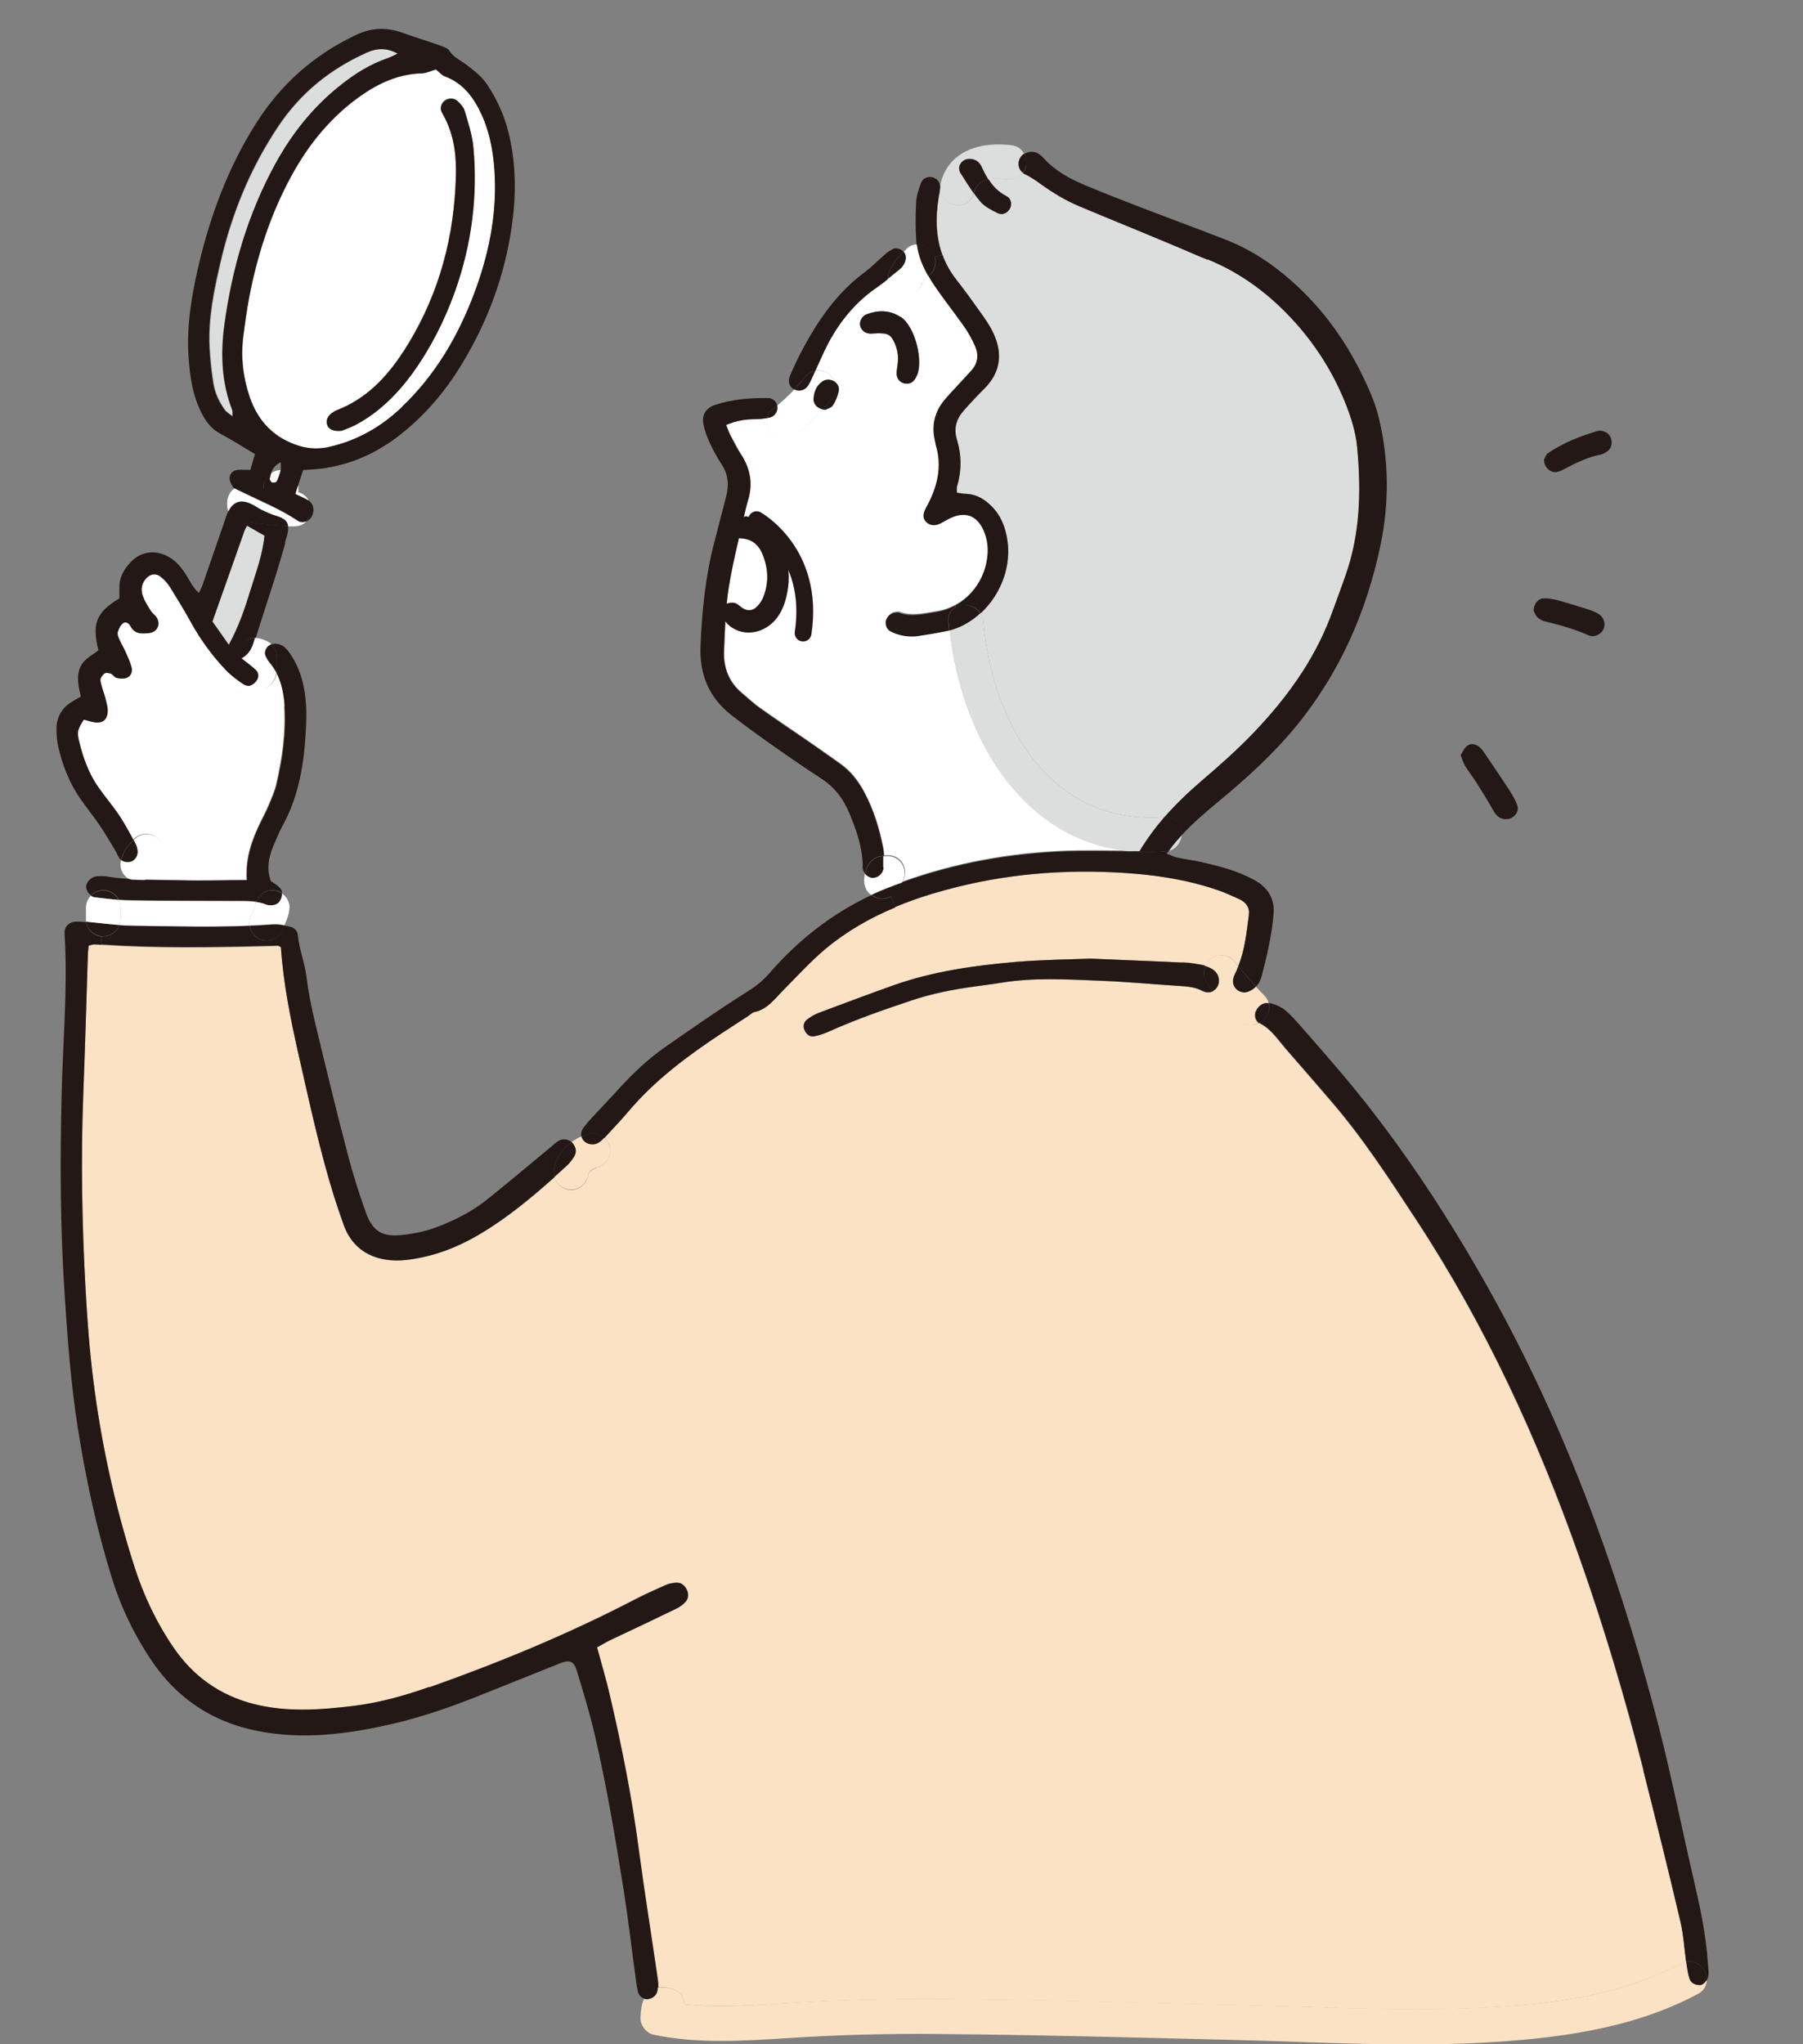 <?xml version="1.0" encoding="UTF-8"?>
<svg id="_レイヤー_1" data-name="レイヤー 1" xmlns="http://www.w3.org/2000/svg" xmlns:xlink="http://www.w3.org/1999/xlink" viewBox="0 0 86.84 98.45">
  <rect x="0" y="0" width="86.84" height="98.45" fill="#808080" stroke="none"/>
  <defs>
    <style>
      .cls-1, .cls-2 {
        fill: none;
      }

      .cls-2 {
        stroke: #231815;
        stroke-linecap: round;
        stroke-linejoin: round;
        stroke-width: .81px;
      }

      .cls-3 {
        fill: #231815;
      }

      .cls-4 {
        fill: #fff;
      }

      .cls-5 {
        fill: #dcdddd;
      }

      .cls-6 {
        fill: #fce2c4;
      }

      .cls-7 {
        clip-path: url(#clippath);
      }
    </style>
    <clipPath id="clippath">
      <rect class="cls-1" x="2.73" y="1.38" width="79.56" height="97.07"/>
    </clipPath>
  </defs>
  <g class="cls-7">
    <path class="cls-4" d="M12.04,44.24c.03-.13.12-.28.18-.41.03-.09.07-.18.08-.27,0,0,0,0,0-.01,0,0,0-.02,0-.03,0,0,0,.01,0,.02,0-.03.02-.07.03-.1-.35-.05-.71-.04-1.06-.04-1.66-.01-3.32,0-4.98-.03-.19,0-.39-.01-.58-.03.06.11.1.24.1.38v.54c0,.1-.02.2-.06.29.2.02.4.03.6.03,1.89.03,3.78.09,5.67,0-.02-.11-.01-.23.02-.34"/>
    <path class="cls-4" d="M13.71,34.01c-.03-.56-.13-1.1-.39-1.6-.03.43-.4.77-.83.77-.18,0-.35-.06-.48-.16-.1.01-.21,0-.31-.08-.3-.21-.61-.43-.86-.7-.63-.67-1.17-1.41-1.62-2.21-.33-.6-.69-1.19-1.05-1.77-.12-.19-.28-.36-.46-.5-.25-.19-.55-.11-.74.15-.19.25-.21.54-.1.81.09.24.23.46.37.68.08.12.2.21.28.32.22.32.03.72-.35.76-.35.04-.7.06-.9-.33-.07-.13-.22-.25-.35-.15-.12.09-.21.26-.26.41-.03.09,0,.23.05.33.1.23.24.46.34.69.1.23.21.47.27.71.05.21-.03.42-.24.5-.14.05-.33.04-.48,0-.1-.02-.17-.16-.27-.2-.1-.04-.25-.06-.32-.01-.1.08-.2.24-.19.34.04.28.16.54.23.82.06.21.14.44.12.66-.02.44-.27.6-.69.52-.16-.03-.31-.09-.46-.12-.31.49-.34.57-.22,1.07.19.78.47,1.53.93,2.2.33.47.7.9,1.02,1.38.24.37.45.75.66,1.14.01-.01.03-.03.04-.04.32-.32.86-.32,1.18,0,.32.32.32.86,0,1.18-.07.06-.13.13-.19.2,0,0,0,.01-.01.02h0s0,0,0,0c-.06.25-.22.45-.45.56.58.01,1.15.01,1.72.03,1.02.02,2.05,0,3.17-.01-.07-1.09.27-1.97.68-2.82.13-.26.26-.51.37-.77.14-.34.3-.69.38-1.04.28-1.23.46-2.48.38-3.74"/>
    <path class="cls-4" d="M19.89,17.94c-.74,1.03-1.63,1.92-2.77,2.52-.25.13-.52.22-.67.28-.4.04-.62-.08-.69-.28-.08-.24.04-.48.31-.63.05-.03.1-.06.15-.08,1.4-.54,2.38-1.56,3.17-2.78,1.58-2.43,2.4-5.11,2.54-8,.04-.77.05-1.54-.14-2.3-.11-.45-.28-.86-.51-1.27-.1-.18-.05-.39.11-.55.16-.15.46-.17.63-.01.14.13.3.3.35.47.17.57.37,1.15.42,1.74.22,2.37-.08,4.68-.87,6.92-.49,1.41-1.17,2.74-2.04,3.95M15.87,21.52c1.35-.3,2.5-.97,3.49-1.91,1.61-1.53,2.7-3.39,3.48-5.45.68-1.81,1.08-3.68,1-5.62-.04-1.03-.21-2.05-.63-3-.38-.83-.88-1.53-1.79-1.86-.15-.06-.27-.2-.42-.33-.26.08-.48.18-.69.19-1.1.03-2.05.47-2.93,1.08-1.43,1.01-2.51,2.33-3.34,3.86-1.01,1.85-1.65,3.83-2.04,5.89-.12.62-.21,1.24-.28,1.87-.12.98,0,1.95.31,2.88.4,1.18,1.19,2,2.41,2.37.48.15.96.15,1.44.04"/>
    <path class="cls-4" d="M42.28,13.81c-1.05.71-1.82,1.65-2.4,2.75-.22.42-.4.86-.6,1.29.18-.04.37-.02.56.1.15.09.28.25.36.43.16.11.24.29.2.47-.06.24-.15.48-.29.68-.08.12-.28.16-.36.2-.04,0-.09,0-.13-.02-.39.43-.81.84-1.27,1.2-.36.28-.83.35-1.18,0-.19-.19-.28-.51-.23-.79-.17.03-.36.05-.53.05-.46,0-.91.06-1.43.28.08.2.13.36.21.51.17.33.35.66.54.97.42.67.53,1.38.3,2.14-.03.11-.07.22-.09.33-.28,1.28-.62,2.56-.83,3.85-.16,1.01-.19,2.05-.23,3.07-.04.81.23,1.52.87,2.05.29.24.55.5.86.71.72.51,1.46,1.01,2.19,1.51.56.39,1.13.78,1.68,1.18.5.35.86.82,1.15,1.36.45.84.73,1.74.91,2.67.03.13.04.26.04.39.03,0,.06,0,.09,0,.18-.02.36.01.52.1.41.24.5.74.3,1.14,0,0,0,.01-.01.02,2.55-.92,5.19-1.39,7.91-1.49.98-.03,1.96-.01,2.99,0-5.2-.53-8.08-5.58-8.64-10.63-.03.01-.07.02-.1.02-.47.1-.95.19-1.43.25-.43.06-.86-.02-1.25-.21-.19-.09-.29-.27-.27-.5.02-.21.24-.42.47-.43.06,0,.12-.02.17,0,.6.22,1.19.06,1.78-.03.34-.05.64-.16.92-.31.82-.45,1.37-1.27,1.52-2.14.09-.51.06-1.03-.16-1.51-.32-.69-.85-.89-1.55-.58-.18.08-.35.19-.53.28-.28.13-.52.09-.7-.11-.14-.16-.14-.36.01-.63.55-.98.83-2,.46-3.11-.02-.05-.03-.11-.04-.17-.16-.72,0-1.36.47-1.92.22-.26.46-.51.69-.76.19-.21.39-.42.58-.63.32-.35.39-.77.21-1.19-.15-.34-.33-.67-.54-.97-.45-.66-.95-1.28-1.41-1.94-.11-.16-.21-.32-.3-.48-.09.08-.17.18-.25.27-.01.01-.02.02-.03.03,0,.01-.02.03-.03.04-.01.02-.02.04-.03.05-.11.34-.4.59-.78.59-.43,0-.86-.38-.84-.83-.16.13-.32.25-.48.36M43.12,16.59c-.2-.46-.31-.54-.84-.54-.12,0-.23.02-.34.02-.26,0-.45-.15-.51-.38-.05-.19.08-.47.3-.55.56-.21,1.11-.21,1.63.12.73.47,1.13,2.21.77,2.88-.01.03-.02.05-.04.08-.11.19-.27.29-.49.26-.23-.03-.42-.22-.42-.46,0-.14.03-.28.04-.42.05-.34.03-.68-.11-1"/>
    <path class="cls-6" d="M58.05,46.52c.18-.43.7-.67,1.18-.41.07.04.13.09.19.15.06.06.11.13.15.19,0,0,.02.02.02.03.02.02.03.04.05.06.31-.79.4-1.63.51-2.47.05-.36-.13-.61-.45-.76-.34-.16-.67-.31-1.02-.43-1.47-.51-3-.75-4.54-.84-2.9-.18-5.77.05-8.58.82-.84.23-1.65.5-2.43.82-1.21.51-2.35,1.15-3.38,2.01-.72.6-1.36,1.31-2.02,1.98-.42.42-.76.93-1.41,1.06-.1.02-.19.12-.29.19-.43.28-.86.56-1.29.84-1.63,1.07-3.19,2.23-4.46,3.74-.33.39-.69.77-1.04,1.15-.04.05-.09.09-.13.14.12.11.21.24.25.4.13.46-.15.88-.58,1.03-.02,0-.03.01-.05.02,0,0-.1.05-.12.06-.05.03-.11.06-.16.1,0,0-.01,0-.02.02-.03.02-.04.04-.07.07,0,.01-.02.02-.02.04-.04.43-.38.78-.83.78-.36,0-.71-.26-.8-.61-1.12,1-2.27,1.96-3.56,2.72-1.11.66-2.31,1.13-3.61,1.27-1.29.14-2.51-.31-3-1.72-.15-.43-.3-.86-.44-1.3-.7-2.24-1.19-4.54-1.71-6.82-.39-1.72-.74-3.45-.86-5.21-.05-.03-.1-.08-.14-.08-.18,0-.36.01-.54.02-2.66.07-5.33.11-7.99-.07-.1,0-.2-.01-.3-.02-.08,0-.16.03-.29.06-.01.17-.03.33-.04.49-.08,2.23-.14,4.46-.22,6.69-.12,3.12-.06,6.24.11,9.36.08,1.45.18,2.91.37,4.36.39,3.07,1.05,6.08,1.99,9.03.44,1.37,1.05,2.66,1.86,3.85.95,1.4,2.24,2.33,3.9,2.75,1.59.4,3.18.28,4.77.09,1.25-.15,2.46-.49,3.65-.91,3.4-1.2,6.72-2.57,9.92-4.24.48-.25.98-.47,1.47-.69.15-.07.33-.09.49-.11.22-.01.39.1.49.29.12.22.11.46-.05.64-.13.14-.31.26-.48.34-1.06.51-2.12,1.01-3.17,1.51-.2.1-.4.21-.6.33.22.81.43,1.52.6,2.24.58,2.48,1.09,4.97,1.42,7.5.27,2.1.61,4.19.91,6.28.02.13.03.26.02.38.06-.01.12-.02.18-.02.1,0,.49.03.28.04.43.01.84.31.82.78,1.69.19,3.43.04,5.11-.06,2.34-.15,4.68-.2,7.02-.19,4.74.02,9.49.19,14.23.28,3.71.07,7.42.29,11.13.17,3.54-.11,7.34-.46,10.51-2.16.08-.04.17-.08.25-.09-.08-.66-.13-1.32-.28-1.96-.57-2.42-1.16-4.83-1.78-7.25-.88-3.46-1.9-6.89-3.09-10.26-2.01-5.71-4.53-11.18-7.86-16.26-1.29-1.96-2.56-3.93-4.1-5.71-.73-.85-1.46-1.69-2.19-2.53-.37-.43-.68-.92-1.21-1.2-.02-.01-.05-.03-.06-.04-.28.15-.64.14-.93-.15-.32-.33-.62-.67-.92-1.02-.1-.11-.22-.23-.34-.37-.15.08-.34.09-.54,0-.32-.17-.65-.2-.99-.23-1.31-.09-2.62-.21-3.93-.26-1.6-.07-3.2-.17-4.79.1-.42.07-.85.12-1.27.18-1.02.14-2.03.34-3,.66-1.38.46-2.76.94-4.08,1.54-.21.09-.43.16-.65.2-.2.04-.38-.11-.46-.32-.07-.18-.02-.36.11-.47.17-.14.38-.26.58-.34,1.2-.45,2.4-.9,3.61-1.33,1.9-.68,3.88-.96,5.87-1.13,1.28-.11,2.57-.12,3.62-.16,1.63.07,3.04.12,4.43.19.34.02.68.08,1.02.14.02,0,.05.01.07.02"/>
    <path class="cls-5" d="M16.45,4.08c.68-.53,1.4-.99,2.23-1.27.15-.06.3-.14.48-.22-.53-.3-1.01-.27-1.51-.04-1.73.78-3.15,1.92-4.22,3.52-1.36,2.03-2.26,4.23-2.8,6.59-.31,1.34-.59,2.69-.52,4.07.03.57.09,1.14.18,1.7.07.49.28.93.57,1.33.08.1.2.17.37.3,0-.16,0-.25-.02-.32-.51-1.32-.56-2.69-.38-4.06.37-2.74,1.12-5.37,2.47-7.81.81-1.47,1.84-2.76,3.17-3.8"/>
    <path class="cls-5" d="M12.05,28.46c.26-.87.59-1.72.69-2.67-.27-.16-.52-.29-.84-.48-.04.08-.09.15-.12.22-.52,1.45-1.03,2.9-1.55,4.39.25.36.49.7.79,1.12.48-.88.77-1.73,1.03-2.59"/>
    <path class="cls-5" d="M46.08,23.45c-.02.07,0,.16,0,.28.17.02.33.05.5.06.49.03.86.28,1.19.61.31.31.51.69.63,1.11.45,1.53-.15,3.09-1.18,4.03.07.11.12.24.14.4.42,4.88,3.24,9.86,8.74,9.4.55-.63,1.16-1.21,1.8-1.76.85-.73,1.69-1.47,2.46-2.27,1.58-1.64,2.91-3.45,3.73-5.6.25-.67.5-1.34.73-2.02.7-1.99.75-4.04.56-6.1-.05-.59-.21-1.19-.41-1.75-.58-1.6-1.45-3.05-2.59-4.32-1.18-1.31-2.56-2.36-4.22-3.03-.56-.23-1.1-.47-1.66-.7-1.5-.63-3.01-1.24-4.51-1.87-.66-.28-1.27-.65-1.86-1.07-.25-.18-.52-.36-.8-.49-.02-.01-.05-.02-.07-.04-.2.26-.54.35-.89.3-.26-.04-.53-.04-.77,0,.21.34.48.62.87.82.23.12.27.4.16.6-.12.21-.36.33-.58.22-.3-.15-.63-.31-.84-.56-.11-.13-.21-.26-.31-.4-.23.92-1.53.66-1.62-.15-.01.09-.03.18-.05.27-.18,1-.16,1.97.17,2.87.15.41.37.81.67,1.19.39.49.76,1,1.12,1.52.23.32.47.65.63,1.01.48,1.01.37,1.94-.45,2.74-.33.32-.64.66-.94,1-.37.41-.52.87-.35,1.42.23.76.23,1.52,0,2.28"/>
    <path class="cls-3" d="M4.15,44.39c.06.37.37.66.74.7.03,0,.05,0,.08,0,.35,0,.66-.23.78-.54-.53-.04-1.07-.11-1.6-.16"/>
    <path class="cls-3" d="M4.97,42.89c-.23,0-.44.1-.59.25.06.04.13.07.21.08.37.05.75.09,1.12.12-.14-.27-.42-.45-.74-.45"/>
    <path class="cls-4" d="M4.38,43.14c-.15.15-.24.36-.24.58v.54s0,.09.01.13c.53.05,1.07.12,1.6.16.04-.09.06-.19.06-.29v-.54c0-.14-.03-.27-.1-.38-.38-.03-.75-.08-1.12-.12-.08,0-.15-.04-.21-.08"/>
    <path class="cls-3" d="M6.43,40.46c-.28.28-.51.58-.59.96.14.11.36.13.53.05.17-.08.29-.3.27-.5-.02-.11-.04-.23-.09-.33-.04-.07-.07-.13-.1-.19"/>
    <path class="cls-3" d="M6.22,42.35c.13.07.27.12.42.12.13,0,.25-.03.36-.08-.26,0-.52-.02-.78-.03"/>
    <path class="cls-4" d="M5.81,41.63c-.02.3.16.57.42.72.26.02.52.03.78.03.22-.11.38-.32.45-.56,0,0,0,0,0,0h0s0-.01.01-.02c.06-.07.12-.13.19-.2.32-.32.32-.86,0-1.18-.32-.32-.86-.32-1.18,0-.01.01-.03.03-.04.04.03.06.07.13.1.19.05.1.08.21.09.33.03.2-.1.42-.27.5-.16.08-.38.05-.53-.05-.02.07-.02.14-.03.22"/>
    <path class="cls-3" d="M12.29,30.72c-.08,0-.15.01-.23.04-.38.12-.66.47-.65.88,0,.29.12.56.25.82.03.24.16.44.34.58.11-.02.21-.08.31-.17.18-.18.2-.44.03-.61-.18-.18-.39-.32-.68-.55.37-.22.49-.51.58-.81.02-.06.04-.12.05-.17"/>
    <path class="cls-4" d="M13.32,32.42c-.09-.17-.19-.33-.32-.48-.09-.11-.17-.23-.22-.36-.08-.22.08-.49.3-.55-.05-.05-.11-.09-.18-.13-.19-.09-.4-.18-.62-.17-.02.06-.04.12-.05.17-.1.3-.21.59-.59.81.29.23.5.38.68.55.18.17.15.43-.03.61-.09.09-.2.15-.31.17.14.1.3.16.48.16.43,0,.8-.35.83-.77"/>
    <path class="cls-3" d="M11.97,25.15c.63.1,1.27.18,1.91.2-.03-.26-.19-.38-.54-.5-.24-.08-.48-.18-.71-.29-.18-.09-.34-.21-.52-.29-.5-.23-.87-.11-1.1.35.16.34.62.48.96.54"/>
    <path class="cls-3" d="M4.86,45.48c2.66.18,5.33.14,7.99.07v-.25c-.08,0-.16,0-.23-.03-.33-.09-.55-.37-.6-.68-1.89.08-3.78.02-5.67,0-.2,0-.4-.01-.6-.03-.12.32-.43.54-.78.54-.03,0-.06,0-.08,0l-.03.39Z"/>
    <path class="cls-4" d="M13.33,23.19c.08-.17.15-.36.19-.54,0,0,0,0,0-.01-.17,0-.33.06-.46.15-.03.09-.05.19-.07.28,0,.06.07.17.12.19.06.02.19-.01.21-.06"/>
    <path class="cls-3" d="M13.05,43.6c.22,0,.39-.09.48-.3.04-.09.05-.18.05-.27-.14-.09-.3-.15-.46-.15-.37,0-.66.24-.78.56.16.03.31.06.47.12.08.03.17.04.25.04"/>
    <path class="cls-3" d="M13.31,31.71c.03-.25-.05-.52-.22-.69-.22.07-.39.33-.3.55.05.13.13.25.22.36.12.15.23.32.32.48,0-.02,0-.04,0-.06v-.53s0-.08-.01-.11"/>
    <path class="cls-3" d="M14.36,23.38c-.05-.42-.41-.75-.83-.75h-.01s0,0,0,.01c-.04.19-.11.37-.19.54-.02.05-.15.08-.22.06-.06-.02-.13-.13-.12-.19.02-.1.04-.19.07-.28-.22.15-.36.4-.36.68v.07c-.2-.23-.53-.31-.85-.25-.22.04-.41.11-.56.23.07.05.16.08.23.12.95.47,1.93.86,2.82,1.45.12.08.27.08.41.03.25-.26.29-.69.12-1.01-.18-.12-.39-.2-.64-.32.05-.14.09-.27.13-.41"/>
    <path class="cls-4" d="M13.95,43.72c0-.28-.15-.54-.37-.69,0,.09,0,.18-.05.27-.08.21-.26.3-.48.3-.08,0-.17,0-.25-.04-.15-.06-.31-.1-.47-.12-.01.03-.02.07-.03.1,0,0,0,0,0-.02,0,0,0,.02,0,.02,0,0,0,.01,0,.01-.02.09-.05.18-.08.27-.06.13-.15.28-.18.41-.03.11-.03.23-.02.34.37-.01.74-.04,1.11-.06.19-.01.38,0,.57.05.12-.27.23-.55.24-.85"/>
    <path class="cls-3" d="M13.27,45.19c.12-.07.22-.18.3-.3.02-.03.04-.08.06-.11.03-.05.05-.1.06-.16,0-.01.01-.03.02-.04-.19-.04-.39-.06-.57-.05-.37.03-.74.05-1.11.06.05.32.27.59.6.68.07.02.15.03.22.03.15,0,.29-.04.42-.11"/>
    <path class="cls-3" d="M13.83,31.3c-.17-.21-.39-.33-.68-.29-.02,0-.04,0-.06.01.17.18.25.44.22.69,0,.04.01.07.01.11v.53s0,.04,0,.06c.25.49.35,1.04.39,1.6.08,1.27-.09,2.51-.38,3.75-.08.36-.24.7-.38,1.04-.11.26-.24.52-.37.77-.42.85-.75,1.73-.68,2.82-1.12,0-2.14.04-3.17.01-.57-.01-1.15-.01-1.72-.03-.11.05-.23.08-.36.08-.15,0-.29-.04-.42-.12-.36-.02-.73-.06-1.1-.12-.17-.02-.35-.02-.51,0-.26.04-.49.3-.47.53.01.14.1.29.24.38.15-.16.36-.25.59-.25.32,0,.6.19.74.45.2.02.39.03.59.03,1.66.03,3.32.02,4.98.03.35,0,.71-.01,1.06.04.12-.32.41-.55.78-.55.17,0,.33.05.46.15,0-.11-.05-.21-.14-.29-.12-.12-.27-.2-.41-.3-.2-.58-.11-1.13.12-1.67.15-.34.28-.69.46-1.01.78-1.42,1.02-2.96,1.11-4.54.05-.83.04-1.66-.18-2.47-.15-.53-.38-1.02-.72-1.45"/>
    <path class="cls-3" d="M11.9,25.32c.32.19.57.32.84.48-.09.94-.42,1.8-.69,2.67-.26.86-.55,1.71-1.03,2.59-.29-.42-.54-.76-.79-1.12.53-1.49,1.04-2.94,1.55-4.39.03-.08.08-.15.12-.23M13.72,26.14c.05-.16.11-.33.14-.49.02-.12.02-.22.02-.31-.64-.02-1.28-.1-1.91-.2-.34-.05-.8-.2-.96-.54,0,.02-.02.03-.03.05-.08.18-.14.38-.2.56-.34.97-.67,1.95-1.01,2.92-.04.13-.11.25-.19.43-.33-.3-.46-.64-.66-.94-.24-.37-.52-.68-.93-.87-.62-.28-1.26-.16-1.72.35-.3.32-.51.69-.52,1.15,0,.2,0,.4,0,.57-1.16.69-1.31,1.25-1.01,2.5-.33.26-.77.45-.92.93-.13.43-.03.84.07,1.3-.16.09-.3.17-.44.26-.48.29-.72.73-.73,1.28,0,.28.02.57.08.85.21.93.55,1.8,1.11,2.59.3.42.62.82.91,1.25.26.38.48.77.72,1.16.07.12.12.26.2.38.02.04.06.07.09.09.08-.38.32-.68.6-.96-.21-.39-.42-.77-.66-1.14-.32-.48-.69-.91-1.02-1.38-.47-.66-.74-1.42-.93-2.2-.12-.49-.09-.58.22-1.07.14.04.3.09.46.12.43.08.67-.09.69-.52.01-.22-.07-.44-.12-.66-.07-.28-.19-.54-.23-.82-.02-.11.09-.26.19-.34.06-.05.22-.03.32.01.1.04.17.18.27.2.15.04.34.05.48,0,.21-.08.29-.3.24-.5-.06-.25-.17-.48-.27-.71-.1-.23-.24-.45-.34-.69-.05-.1-.08-.24-.05-.33.05-.15.13-.32.26-.41.13-.09.28.02.35.15.2.39.55.37.9.33.39-.04.57-.44.35-.76-.08-.12-.21-.2-.28-.32-.14-.22-.28-.44-.37-.68-.1-.28-.09-.56.1-.81.19-.26.49-.34.74-.15.18.14.34.31.46.5.36.58.72,1.17,1.05,1.77.45.81.99,1.54,1.62,2.21.25.27.55.49.86.7.11.07.21.09.31.08-.18-.14-.31-.35-.34-.58-.13-.26-.24-.53-.25-.82-.01-.41.27-.75.65-.88.08-.03.16-.04.23-.04.29-.93.59-1.84.89-2.77.19-.6.36-1.2.54-1.81"/>
    <path class="cls-4" d="M13.34,24.85c.35.12.52.24.54.5.09,0,.19,0,.28,0,.26,0,.45-.09.59-.23-.13.06-.28.06-.41-.03-.88-.59-1.87-.98-2.82-1.45-.07-.04-.16-.07-.23-.12-.26.2-.4.51-.34.92,0,.06.03.12.05.18.23-.47.6-.59,1.1-.35.18.08.34.21.52.29.23.11.47.22.71.29"/>
    <path class="cls-4" d="M14.36,23.38c-.04.13-.09.27-.13.41.25.12.45.2.64.32-.1-.19-.26-.34-.5-.4v-.24s0-.06,0-.09"/>
    <path class="cls-3" d="M14.88,24.12s-.01,0-.02,0c.16.32.12.75-.12,1.01.1-.05.19-.12.26-.23.16-.26.12-.62-.11-.77"/>
    <path class="cls-3" d="M19.4,16.98c-.79,1.21-1.78,2.24-3.18,2.78-.05.02-.1.05-.15.08-.27.15-.39.39-.31.63.07.2.29.32.69.28.14-.06.42-.15.67-.28,1.13-.6,2.02-1.49,2.77-2.52.87-1.21,1.54-2.54,2.04-3.95.79-2.24,1.09-4.56.87-6.92-.06-.59-.25-1.17-.42-1.74-.05-.18-.21-.34-.35-.47-.17-.16-.47-.13-.63.01-.17.15-.22.37-.11.55.23.4.4.82.51,1.27.19.76.18,1.53.14,2.3-.15,2.89-.96,5.57-2.54,8"/>
    <path class="cls-3" d="M17.64,2.54c.5-.23.99-.25,1.51.04-.18.09-.33.17-.48.22-.82.28-1.55.73-2.23,1.27-1.33,1.04-2.36,2.33-3.17,3.8-1.34,2.44-2.1,5.07-2.47,7.81-.18,1.37-.13,2.74.38,4.06.03.07.01.16.02.32-.16-.13-.29-.2-.37-.3-.29-.4-.5-.84-.57-1.33-.09-.56-.15-1.13-.18-1.7-.07-1.39.21-2.74.52-4.07.55-2.36,1.44-4.57,2.8-6.59,1.07-1.6,2.49-2.74,4.22-3.52M19.36,19.6c-.99.95-2.14,1.61-3.49,1.92-.48.11-.96.1-1.44-.04-1.22-.37-2.01-1.19-2.41-2.37-.32-.93-.43-1.9-.31-2.88.08-.62.17-1.25.28-1.87.39-2.06,1.03-4.04,2.04-5.89.83-1.53,1.91-2.85,3.34-3.86.88-.62,1.83-1.05,2.93-1.08.22,0,.43-.11.69-.19.16.12.27.27.42.33.9.33,1.41,1.03,1.79,1.86.43.95.59,1.97.63,3,.08,1.95-.32,3.81-1,5.62-.78,2.06-1.87,3.92-3.48,5.45M15.78,22.52c1.3-.21,2.45-.77,3.48-1.57,1.21-.95,2.19-2.1,2.98-3.41,1.25-2.05,2.07-4.27,2.41-6.65.21-1.45.21-2.91-.12-4.35-.2-.88-.55-1.68-1.04-2.43-.27-.42-.66-.71-1.05-1.01-.27-.21-.6-.33-.79-.65-.07-.13-.28-.19-.43-.25-.62-.22-1.25-.41-1.86-.63-.77-.27-1.47-.24-2.23.12-2.02.96-3.61,2.37-4.81,4.27-1.32,2.09-2.16,4.34-2.73,6.72-.35,1.48-.61,2.97-.51,4.5.07.98.2,1.93.68,2.81.21.39.47.7.87.91.55.29,1.08.63,1.65.97-.07.23-.14.47-.22.76-.22,0-.41-.01-.6,0-.23.02-.39.17-.4.38-.01.15.08.32.17.46.02.02.03.04.06.06.15-.11.34-.19.55-.23.32-.06.64.03.85.26v-.08c0-.28.15-.53.36-.68.07-.21.19-.4.47-.54,0,.13.02.26,0,.39h0c.43,0,.79.33.83.75.08-.25.16-.49.25-.76.38-.03.77-.04,1.16-.11"/>
    <path class="cls-3" d="M16.54,58.95c.49,1.41,1.71,1.86,3,1.73,1.3-.14,2.5-.6,3.61-1.27,1.29-.77,2.44-1.73,3.56-2.72-.02-.07-.03-.15-.03-.23.02-.63.38-1.11.86-1.45-.17-.14-.42-.19-.61-.08-.17.09-.31.24-.47.37-1.02.84-2.02,1.69-3.05,2.51-.7.55-1.49.95-2.32,1.27-.57.22-1.15.34-1.74.4-.92.1-1.4-.17-1.72-1.06-.34-.94-.64-1.9-.89-2.86-.55-2.1-1.06-4.21-1.57-6.33-.17-.72-.32-1.46-.41-2.19-.08-.68-.35-1.31-.41-1.99-.02-.21-.17-.38-.38-.42-.09-.02-.18-.04-.27-.06,0,.01-.01.03-.02.04-.01.05-.03.11-.06.16-.02.04-.03.08-.06.12-.07.12-.17.23-.3.3-.13.08-.28.11-.42.11v.25c.18,0,.37,0,.55-.01.05,0,.1.05.14.08.12,1.76.47,3.49.86,5.21.52,2.29,1.01,4.58,1.71,6.82.14.44.29.87.44,1.3"/>
    <path class="cls-3" d="M27.54,55.01c-.48.33-.84.81-.86,1.45,0,.08,0,.16.03.23.21-.18.42-.37.62-.56.12-.11.23-.25.32-.4.14-.21.12-.43-.03-.64-.02-.03-.05-.06-.08-.09"/>
    <path class="cls-3" d="M29.12,54.8c-.21-.19-.5-.28-.78-.19-.11.04-.22.08-.33.13.02.09.07.18.15.25.18.16.5.19.72.03.09-.06.16-.14.24-.22"/>
    <path class="cls-6" d="M28.73,56.24s.03-.01.05-.02c.43-.15.71-.57.58-1.03-.04-.15-.13-.29-.25-.4-.07.08-.15.16-.24.22-.21.16-.53.14-.72-.03-.08-.07-.13-.15-.15-.25-.16.07-.32.16-.47.27.03.03.06.05.08.09.16.21.17.43.03.64-.09.14-.2.28-.32.4-.21.19-.41.37-.62.56.1.35.44.6.81.6.45,0,.79-.35.83-.78,0-.01.01-.02.02-.04.02-.02.04-.04.07-.07,0,0,.01-.01.02-.02.05-.04.1-.07.16-.1.02,0,.12-.06.12-.06"/>
    <path class="cls-3" d="M20.66,81.25c-1.19.42-2.41.76-3.65.91-1.59.19-3.18.31-4.77-.09-1.66-.42-2.95-1.35-3.9-2.75-.81-1.19-1.42-2.48-1.86-3.85-.95-2.95-1.61-5.96-1.99-9.03-.18-1.45-.29-2.91-.37-4.36-.17-3.12-.23-6.24-.11-9.36.09-2.23.15-4.46.22-6.69,0-.17.02-.33.04-.49.13-.03.21-.07.29-.06.1,0,.2.01.3.02l.03-.39c-.37-.04-.68-.33-.74-.7-.03,0-.07,0-.1-.01-.17-.01-.34-.03-.51,0-.28.06-.45.28-.43.56.16,2.58-.08,5.15-.14,7.72-.08,3.21-.07,6.41.14,9.61.14,2.17.3,4.34.64,6.49.38,2.43.9,4.84,1.63,7.19.45,1.46,1.11,2.82,1.97,4.08,1.34,1.95,3.2,3.05,5.53,3.4,2.05.31,4.05.03,6.04-.43,1.42-.33,2.8-.81,4.15-1.35,1.3-.52,2.6-1.04,3.9-1.56.44-.18.66-.12.8.32.31,1.01.62,2.03.86,3.05.58,2.48,1,4.99,1.4,7.5.22,1.38.38,2.78.57,4.16.03.25.06.51.12.76.04.19.17.32.33.36.08-.15.18-.29.35-.39.1-.06.2-.11.31-.13,0-.12,0-.25-.02-.38-.3-2.09-.64-4.18-.92-6.28-.33-2.53-.83-5.02-1.41-7.5-.17-.72-.38-1.44-.6-2.24.21-.11.4-.23.6-.33,1.06-.5,2.12-1,3.17-1.51.18-.08.35-.2.48-.34.17-.18.17-.42.05-.64-.1-.19-.27-.31-.49-.29-.17.01-.34.04-.5.11-.5.22-.99.44-1.47.69-3.2,1.66-6.53,3.04-9.92,4.24"/>
    <path class="cls-3" d="M31.38,95.87c-.16.1-.27.24-.35.39.05.02.11.03.17.02.22-.01.45-.19.48-.42,0-.04,0-.08.01-.13-.11.03-.21.07-.31.13"/>
    <path class="cls-3" d="M37.08,20.11c.24-.06.38-.29.36-.52,0-.02,0-.04-.01-.06-.09.07-.18.15-.27.22-.13.1-.2.24-.23.39.05,0,.1-.02.15-.03"/>
    <path class="cls-3" d="M38.25,18.76c.22.12.51.06.67-.18.12-.19.21-.41.3-.61.02-.04.03-.07.05-.11-.22.05-.43.19-.58.39-.13.17-.28.35-.45.51"/>
    <path class="cls-3" d="M40.2,18.38s-.03-.02-.04-.03c-.19-.1-.39-.1-.56.02-.29.21-.42.52-.42.88,0,.22.18.41.44.47.18-.2.36-.41.53-.63.16-.21.15-.48.06-.71"/>
    <path class="cls-4" d="M39.84,17.95c-.19-.11-.38-.14-.56-.1-.02.04-.03.07-.05.11-.1.21-.18.42-.3.61-.16.24-.45.31-.67.19-.26.27-.54.53-.82.77,0,.02,0,.04.01.06.02.23-.12.46-.36.52-.05.01-.1.02-.15.03-.06.28.03.6.23.79.35.35.83.28,1.18,0,.46-.37.88-.77,1.27-1.21-.26-.06-.44-.25-.44-.47,0-.35.13-.67.42-.88.17-.12.38-.12.56-.02.02,0,.03.02.04.03-.08-.18-.21-.34-.36-.43"/>
    <path class="cls-3" d="M40.14,19.09c-.17.22-.34.43-.53.63.04.01.09.01.13.02.08-.04.28-.09.36-.2.14-.2.24-.45.29-.69.04-.18-.03-.36-.2-.47.09.23.1.51-.06.71"/>
    <path class="cls-3" d="M35.72,21.95c-.2-.32-.37-.64-.54-.97-.08-.15-.13-.31-.21-.51.52-.22.97-.28,1.43-.28.17,0,.36-.02.53-.05.03-.15.1-.29.23-.39.09-.07.18-.15.27-.22-.04-.2-.21-.36-.45-.36-.86-.01-1.72.06-2.54.33-.44.15-.65.48-.56.93.06.3.17.61.3.89.17.36.36.72.58,1.05.33.5.35,1.01.21,1.56-.19.72-.37,1.44-.56,2.16-.43,1.64-.6,3.31-.67,5-.06,1.4.41,2.52,1.51,3.37.57.44,1.14.86,1.72,1.27.86.61,1.73,1.21,2.62,1.79.62.41,1.04.97,1.32,1.65.33.8.62,1.6.64,2.48,0,.06,0,.12,0,.17.02.1.06.19.12.26.02-.09.05-.17.07-.25.12-.37.45-.62.83-.61,0-.13-.02-.26-.04-.39-.19-.93-.46-1.83-.91-2.67-.29-.54-.66-1.01-1.15-1.36-.56-.4-1.12-.79-1.68-1.18-.73-.5-1.47-.99-2.19-1.51-.3-.21-.57-.47-.86-.71-.64-.53-.91-1.24-.87-2.05.04-1.03.07-2.07.23-3.08.21-1.29.55-2.57.84-3.85.03-.11.06-.22.09-.33.23-.76.12-1.46-.3-2.14"/>
    <path class="cls-3" d="M42.26,43.25c.14.05.32.03.45,0,.07-.01.14-.04.2-.07.26-.14.43-.43.56-.68-.24.08-.47.17-.7.26-.27.11-.54.22-.79.34.09.07.12.09.29.15"/>
    <path class="cls-3" d="M42.08,42.29c.25-.02.48-.23.49-.51,0-.18.01-.37,0-.55-.37,0-.7.24-.82.61-.03.08-.05.17-.08.25.1.13.26.21.41.2"/>
    <path class="cls-4" d="M42.56,41.77c-.01.28-.24.49-.49.51-.15.01-.31-.07-.41-.2-.02.11-.04.21-.04.32,0,.22.08.48.25.63.03.03.06.05.09.07.26-.12.52-.24.79-.34.23-.09.47-.18.7-.26,0,0,0-.01.01-.02.21-.41.11-.9-.3-1.14-.15-.09-.34-.12-.52-.1-.03,0-.07,0-.1,0,0,.18,0,.37,0,.55"/>
    <path class="cls-3" d="M37.04,46.89c-.32.37-.69.65-1.11.91-1.33.84-2.62,1.74-3.91,2.64-.8.56-1.51,1.23-2.17,1.95-.44.49-.9.96-1.35,1.45-.14.15-.27.3-.39.46-.11.15-.14.31-.11.45.11-.05.22-.09.33-.13.27-.1.57,0,.78.19.04-.05.09-.09.13-.14.35-.38.7-.75,1.04-1.15,1.27-1.5,2.83-2.66,4.46-3.74.43-.28.86-.56,1.29-.84.1-.06.18-.16.29-.19.64-.13.99-.64,1.41-1.06.66-.67,1.3-1.37,2.02-1.98,1.03-.86,2.17-1.51,3.38-2.01l-.22-.51c-.06.03-.13.06-.2.07-.14.03-.32.05-.45,0-.16-.06-.2-.07-.29-.15-1.91.89-3.54,2.18-4.93,3.78"/>
    <path class="cls-3" d="M42.72,12.17c-.37.31-.71.67-1.1.96-1.34,1-2.25,2.34-3.02,3.8-.2.38-.38.77-.55,1.16-.12.28-.04.53.19.67,0,0,0,0,0,0,.16-.17.31-.34.45-.51.15-.2.36-.35.58-.39.2-.43.38-.87.6-1.29.58-1.1,1.35-2.04,2.4-2.75.16-.11.32-.23.48-.36h0c.04-.55.4-.96.77-1.33-.09-.11-.25-.18-.45-.17-.08.05-.23.11-.36.22"/>
    <path class="cls-3" d="M43.53,12.12c-.37.37-.73.78-.77,1.32h0c.18-.14.35-.29.53-.43.18-.15.32-.32.34-.57,0-.12-.03-.24-.1-.32"/>
    <path class="cls-3" d="M43.36,15.26c-.52-.34-1.07-.33-1.63-.12-.22.08-.35.36-.3.55.06.23.24.37.51.38.11,0,.23-.02.34-.02.53,0,.64.08.84.54.14.33.16.66.11,1-.02.14-.05.28-.04.42,0,.24.19.44.42.46.22.03.38-.07.49-.26.02-.02.02-.05.04-.08.36-.66-.04-2.41-.77-2.88"/>
    <path class="cls-4" d="M43.53,12.12c.07.09.11.2.1.32-.02.25-.16.43-.34.57-.18.14-.35.29-.53.43-.03.45.41.83.84.83.39,0,.67-.25.78-.59,0-.02.02-.04.03-.05,0-.01.02-.03.03-.04.01,0,.02-.02.03-.03.08-.09.16-.18.25-.27-.27-.47-.48-.97-.55-1.52-.2,0-.39.09-.53.24-.03.04-.07.07-.1.1"/>
    <path class="cls-3" d="M44.81,12.02c-.17-.18-.41-.25-.65-.24.07.55.28,1.05.55,1.52.03-.03.06-.07.1-.1.22-.22.29-.55.21-.83-.04-.13-.11-.25-.21-.35"/>
    <path class="cls-3" d="M45.39,12.29c-.33-.9-.34-1.86-.17-2.87.02-.09.04-.18.05-.27h0c-.01-.08,0-.16,0-.24-.03-.17-.16-.31-.32-.36-.23-.07-.49.01-.58.24-.11.29-.22.6-.24.9-.04.63-.04,1.26,0,1.89,0,.07.01.14.02.21.23-.02.47.06.65.24.1.1.17.22.21.35l.37-.09Z"/>
    <path class="cls-3" d="M45.28,8.91c-.02.08-.02.16,0,.23,0-.05.01-.1.01-.14,0-.03,0-.06,0-.09"/>
    <path class="cls-3" d="M43.13,29.51c-.22.01-.45.22-.47.43-.02.22.08.41.27.49.39.19.82.26,1.25.21.48-.07.96-.15,1.43-.25.03,0,.07-.01.1-.02-.02-.14-.03-.28-.04-.43-.03-.34.12-.58.35-.7l-.03-.07c-.28.15-.58.26-.92.31-.59.09-1.18.25-1.78.03-.05-.02-.11,0-.17,0"/>
    <path class="cls-3" d="M46.03,29.24c-.22.12-.38.36-.35.7.01.14.03.28.04.43.54-.13,1.06-.42,1.49-.83-.26-.4-.82-.5-1.19-.3"/>
    <path class="cls-3" d="M46.2,8.09s0,.15.04.21c.22.33.43.68.66,1.01,0,0,0-.01,0-.02.09-.39.37-.58.7-.66-.12-.18-.22-.39-.32-.6-.13-.28-.37-.43-.7-.38-.2.03-.38.21-.4.43"/>
    <path class="cls-3" d="M48.48,9.45c-.39-.2-.66-.48-.87-.82-.34.07-.61.27-.7.66,0,0,0,.01,0,.02.1.14.2.27.31.4.21.25.54.41.84.56.23.11.46-.01.58-.22.11-.19.08-.48-.16-.6"/>
    <path class="cls-5" d="M47.22,29.54c-.44.4-.95.69-1.49.83.56,5.05,3.43,10.1,8.64,10.63.17,0,.34,0,.52,0,.36-.6.77-1.15,1.21-1.66-5.5.46-8.32-4.52-8.74-9.4-.01-.16-.06-.29-.13-.4"/>
    <path class="cls-5" d="M48.83,7.01c-1.48-.22-3.14.18-3.53,1.84,0,.02-.01.05-.01.07,0,.03,0,.06,0,.09,0,.05,0,.1-.02.14h0c.09.81,1.39,1.07,1.62.16-.23-.32-.44-.67-.66-1.01-.04-.07-.03-.17-.04-.21.02-.22.2-.4.4-.43.33-.05.57.1.7.38.09.21.2.41.32.6.24-.05.52-.05.77-.01.34.05.68-.04.89-.3-.21-.15-.27-.46-.15-.69.05-.09.12-.17.21-.22-.1-.2-.28-.37-.51-.4"/>
    <path class="cls-3" d="M45.05,21.37c.36,1.12.08,2.13-.46,3.11-.15.27-.15.47-.01.63.17.2.42.24.7.11.18-.09.35-.2.53-.28.69-.31,1.23-.11,1.55.58.22.48.26,1,.16,1.51-.15.87-.7,1.69-1.52,2.14l.04.07c.37-.2.93-.1,1.19.3,1.03-.95,1.63-2.5,1.18-4.03-.12-.42-.32-.79-.63-1.11-.33-.33-.7-.58-1.19-.61-.17,0-.34-.04-.5-.06,0-.11-.02-.2,0-.28.23-.76.23-1.52,0-2.28-.17-.55-.02-1.01.35-1.42.3-.34.62-.68.94-1,.83-.81.93-1.74.45-2.74-.17-.36-.41-.69-.64-1.01-.36-.51-.73-1.02-1.12-1.52-.3-.38-.52-.78-.67-1.19l-.37.08c.08.29.02.61-.21.83-.03.03-.07.06-.1.1.09.16.19.32.3.48.45.66.95,1.29,1.41,1.94.21.3.39.63.54.97.18.43.12.84-.21,1.19-.19.21-.39.42-.58.63-.23.25-.47.5-.69.76-.47.56-.63,1.21-.47,1.92.01.06.02.11.04.17"/>
    <path class="cls-3" d="M49.12,7.63c-.12.23-.07.54.15.69.06-.08.11-.17.14-.29.05-.2.02-.43-.08-.63-.09.05-.16.13-.21.23"/>
    <path class="cls-3" d="M56.12,41.01c.06,0,.12-.02.18-.03.15-.19.27-.35.4-.51.07-.08.14-.16.21-.24.06-.46-.2-.94-.79-.89,0,0-.02,0-.03,0-.44.51-.85,1.06-1.21,1.66-.18,0-.35,0-.52,0,.56.06,1.15.06,1.76,0"/>
    <path class="cls-5" d="M56.7,40.47c-.13.15-.26.32-.4.51.37-.1.57-.42.62-.75-.07.08-.14.16-.21.24"/>
    <path class="cls-3" d="M58.16,12.49c1.65.67,3.03,1.72,4.21,3.03,1.14,1.27,2.01,2.71,2.59,4.32.2.56.36,1.16.41,1.75.19,2.07.14,4.12-.56,6.11-.24.67-.48,1.35-.73,2.01-.82,2.15-2.16,3.97-3.73,5.61-.77.8-1.61,1.55-2.46,2.27-.64.55-1.25,1.13-1.8,1.76,0,0,.02,0,.02,0,.59-.05.85.43.79.89.57-.62,1.21-1.16,1.85-1.69,1.33-1.1,2.59-2.25,3.69-3.59,2.09-2.56,3.38-5.5,4.05-8.7.42-2.01.41-4.04-.06-6.05-.1-.44-.25-.88-.43-1.3-.89-2.08-2.12-3.92-3.84-5.42-.93-.82-1.96-1.49-3.11-1.94-1.28-.5-2.56-.97-3.84-1.46-.99-.38-1.97-.76-2.95-1.17-.74-.31-1.44-.69-1.99-1.3-.08-.08-.16-.16-.26-.22-.21-.13-.48-.11-.68.02.1.2.13.43.08.63-.03.11-.08.21-.14.29.02.02.04.03.07.04.28.13.54.31.79.49.58.42,1.19.79,1.86,1.07,1.5.63,3.01,1.24,4.51,1.87.56.23,1.1.48,1.66.7"/>
    <path class="cls-3" d="M56.96,46.36c-1.4-.07-2.8-.12-4.43-.19-1.05.04-2.34.05-3.62.16-1.99.17-3.97.45-5.87,1.12-1.21.43-2.41.88-3.61,1.33-.21.08-.41.2-.58.34-.13.11-.18.28-.11.47.08.2.25.35.46.32.22-.04.44-.11.65-.2,1.33-.6,2.7-1.08,4.08-1.54.98-.33,1.98-.52,3-.66.42-.06.85-.11,1.27-.18,1.59-.26,3.2-.16,4.79-.1,1.31.05,2.62.18,3.93.26.34.02.67.06.99.23.19.1.39.09.54,0-.2-.21-.38-.44-.44-.67-.04-.19-.02-.38.05-.54-.02,0-.05-.01-.07-.02-.34-.07-.68-.13-1.02-.14"/>
    <path class="cls-3" d="M58.01,47.06c.05.23.24.46.44.67.08-.04.16-.11.21-.2.16-.27.08-.64-.21-.83-.12-.08-.25-.14-.39-.18-.07.16-.09.34-.05.54"/>
    <path class="cls-3" d="M59.39,47.21c-.04.4.38.7.75.55.14-.06.26-.14.36-.24-.16-.18-.33-.37-.49-.55-.12-.14-.25-.29-.37-.43-.05.12-.09.24-.15.35-.05.1-.09.21-.1.32"/>
    <path class="cls-3" d="M60.75,47.08c.26-1,.5-2,.59-3.03.07-.78-.28-1.32-.95-1.68-.79-.43-1.65-.65-2.51-.85-.39-.09-.79-.13-1.18-.22-.16-.03-.3-.11-.51-.19.04-.05.07-.09.11-.14-.06.01-.11.03-.18.03-.61.05-1.2.05-1.76,0-1.03,0-2.01-.03-2.99,0-2.71.1-5.36.57-7.91,1.49-.13.25-.3.54-.56.68l.22.51c.78-.33,1.6-.6,2.43-.82,2.82-.77,5.68-1.01,8.59-.82,1.54.1,3.07.33,4.54.84.35.12.69.28,1.02.43.32.15.5.4.45.76-.11.84-.19,1.68-.51,2.46.12.15.24.29.37.43.16.18.32.37.49.55.12-.12.2-.27.25-.45"/>
    <path class="cls-3" d="M61.08,48.31c-.24-.05-.52.18-.59.4-.07.19-.03.42.15.56.34-.18.57-.57.47-.95-.01,0-.02,0-.03,0"/>
    <path class="cls-6" d="M60.48,48.71c.08-.23.35-.45.59-.4.01,0,.02,0,.03,0-.03-.13-.1-.26-.22-.38-.13-.13-.26-.27-.39-.41-.09.1-.21.18-.36.24-.37.15-.79-.15-.75-.55.01-.11.05-.22.1-.32.06-.12.11-.23.15-.35-.02-.02-.03-.04-.05-.06,0-.01-.02-.02-.02-.03-.04-.07-.09-.13-.15-.19-.06-.06-.12-.11-.19-.15-.48-.27-1-.02-1.18.41.14.04.28.1.39.18.28.19.36.56.2.83-.05.09-.12.15-.21.2.12.13.25.26.34.37.3.34.6.69.92,1.02.29.29.65.3.93.15-.18-.14-.21-.37-.15-.56"/>
    <path class="cls-3" d="M72.72,38.09c-.41-.62-.82-1.24-1.24-1.85-.08-.12-.17-.23-.29-.31-.18-.12-.4-.13-.56.02-.12.11-.18.27-.28.41.07.19.12.35.2.5.16.27.36.52.53.78.29.46.58.92.84,1.39.16.28.35.45.68.42.33-.03.59-.37.48-.67-.09-.24-.22-.47-.36-.68"/>
    <path class="cls-3" d="M74.56,21.82c-.1.07-.15.23-.19.3-.03.37.32.68.62.61.14-.03.27-.09.39-.16.55-.29,1.11-.56,1.73-.68.11-.02.21-.09.3-.15.19-.13.26-.37.19-.6-.06-.21-.21-.33-.41-.38-.08-.02-.18-.03-.25,0-.85.25-1.66.57-2.39,1.07"/>
    <path class="cls-3" d="M74.89,28.88c-.19-.05-.39-.07-.58-.06-.25.02-.46.31-.44.61.04.07.09.21.18.3.1.09.24.17.37.2.72.17,1.42.37,2.1.67.27.12.6-.05.71-.3.12-.26.02-.58-.25-.74-.17-.1-.36-.17-.55-.23-.51-.16-1.03-.32-1.55-.46"/>
    <path class="cls-3" d="M81.23,94.64c.03.22.06.45.14.67.07.21.25.31.47.3.16,0,.3-.11.38-.26,0-.48-.46-.98-1.01-.87,0,.05.01.11.02.16"/>
    <path class="cls-6" d="M81.84,95.6c-.22,0-.4-.1-.47-.3-.07-.21-.1-.44-.14-.67,0-.05-.01-.11-.02-.16-.08.01-.17.05-.25.09-3.17,1.71-6.97,2.05-10.51,2.16-3.71.12-7.42-.1-11.13-.17-4.74-.1-9.49-.26-14.23-.28-2.34-.01-4.68.04-7.02.19-1.69.11-3.42.26-5.11.07.02-.47-.39-.77-.82-.78.21,0-.18-.03-.28-.03-.06,0-.12,0-.18.02,0,.04,0,.09-.01.13-.03.23-.26.41-.48.42-.06,0-.12,0-.17-.02-.13.27-.16.6-.17.91-.02.35.27.73.61.81,2.17.46,4.4.3,6.6.16,2.34-.15,4.68-.21,7.02-.19,4.83.04,9.67.17,14.49.29,3.93.1,7.87.34,11.8.13,3.55-.19,7.24-.65,10.41-2.35.3-.16.42-.41.42-.67-.08.15-.22.26-.38.26"/>
    <path class="cls-3" d="M79.15,85.27c.61,2.41,1.21,4.82,1.78,7.25.15.64.19,1.31.28,1.96.54-.11,1,.38,1.01.87.03-.06.05-.12.06-.19,0-.06.02-.11.01-.17,0-.14-.02-.28-.03-.43-.09-1.38-.38-2.72-.69-4.06-.64-2.76-1.18-5.54-1.92-8.27-1.88-7.01-4.38-13.79-7.94-20.14-2.17-3.87-4.63-7.57-7.55-10.93-.56-.65-1.12-1.3-1.69-1.94-.21-.23-.43-.47-.68-.65-.2-.13-.44-.22-.67-.27.1.38-.14.78-.47.95.02.01.04.03.06.04.53.28.84.77,1.21,1.2.73.84,1.47,1.68,2.19,2.53,1.54,1.78,2.81,3.75,4.1,5.71,3.33,5.07,5.85,10.54,7.86,16.25,1.19,3.37,2.21,6.8,3.09,10.26"/>
    <path class="cls-3" d="M34.92,29.13c-.16.09-.21.28-.15.45.05.16.13.32.24.44.66.7,1.82.56,2.44-.3.31-.43.44-.93.51-1.44.09-.69-.02-1.37-.3-2-.25-.57-.69-.97-1.23-1.26-.15-.08-.32-.1-.5-.16-.16.06-.32.11-.46.19-.18.11-.26.3-.22.51.04.23.19.36.41.37.74.03,1.02.52,1.19,1.13.16.57.13,1.13-.08,1.68-.07.18-.19.36-.33.49-.17.17-.41.21-.63.08-.15-.08-.27-.23-.42-.27-.15-.04-.34,0-.48.08"/>
    <path class="cls-2" d="M36.44,25.03s2.83,1.56,2.24,5.46"/>
  </g>
</svg>